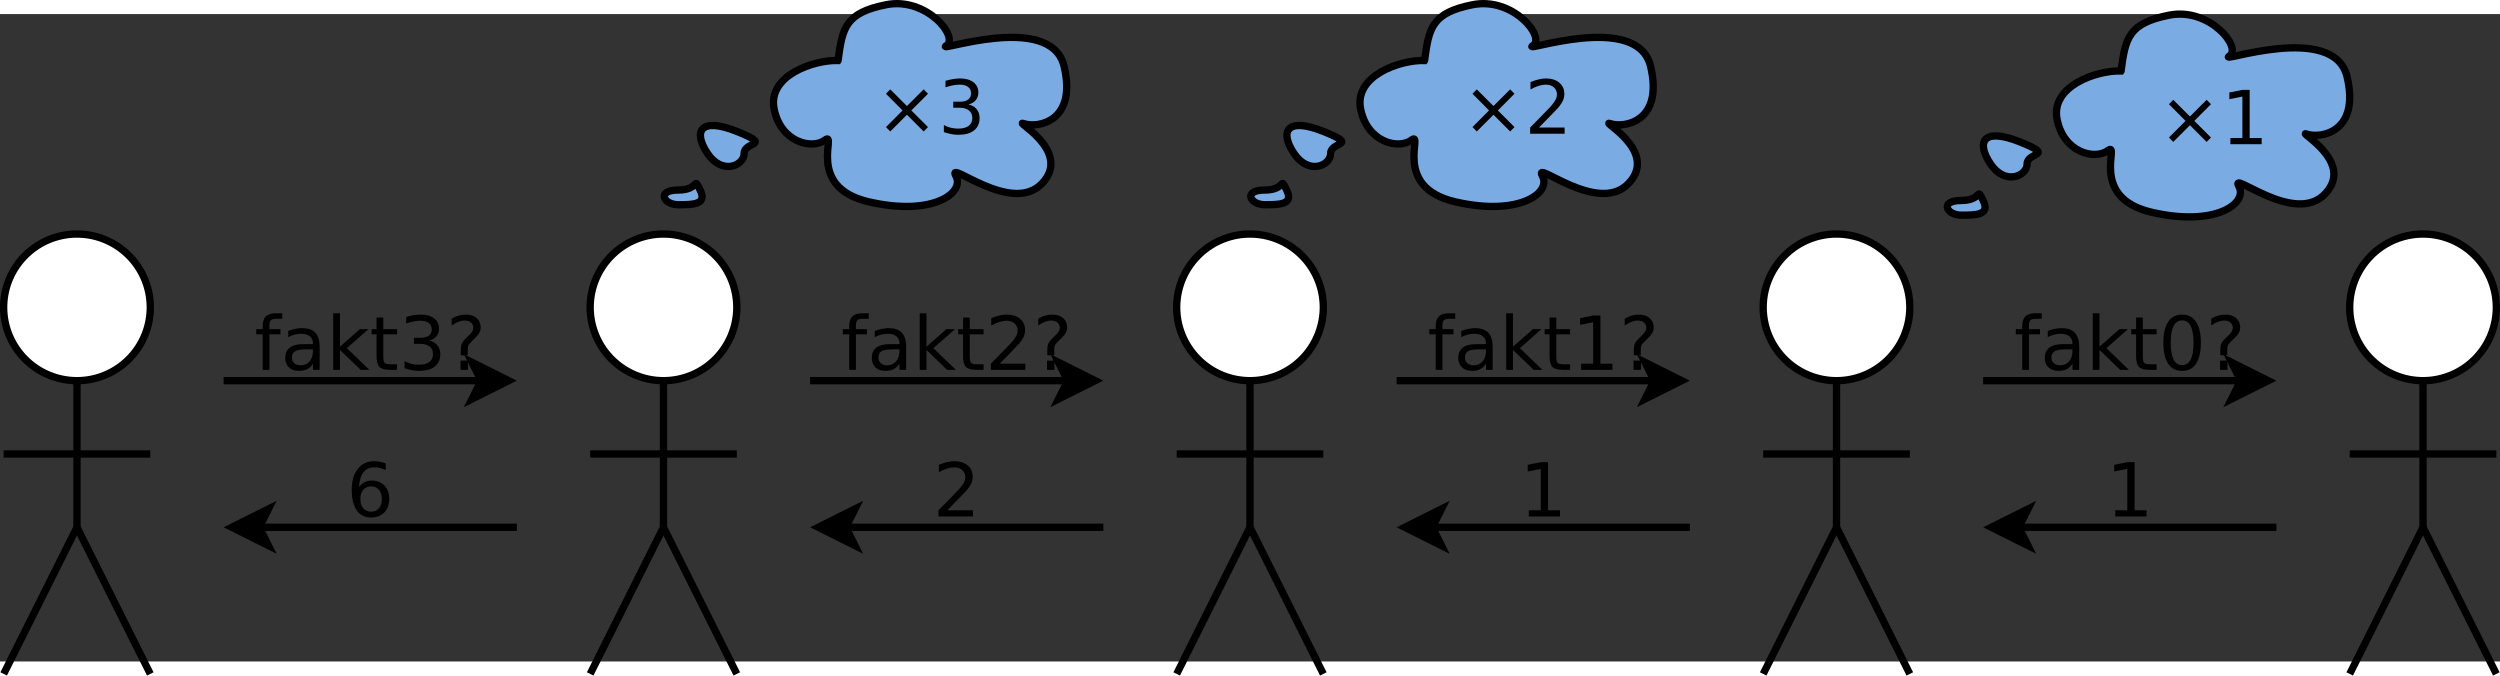 <?xml version="1.0" encoding="UTF-8"?>
<svg id="svg181" width="34.949cm" height="9.444cm" version="1.1" viewBox="318 115 682 176.61" xmlns="http://www.w3.org/2000/svg" xmlns:cc="http://creativecommons.org/ns#" xmlns:dc="http://purl.org/dc/elements/1.1/" xmlns:rdf="http://www.w3.org/1999/02/22-rdf-syntax-ns#">
 <rect x="318" y="115" width="682" height="176.61" fill="#333333" stroke="none"/>
 <g id="Háttér" transform="translate(-1 -4.995)">
  <g id="g14" stroke="#000" stroke-width="2">
   <path id="ellipse4" d="m360 200a20 20 0 0 1-20 20 20 20 0 0 1-20-20 20 20 0 0 1 20-20 20 20 0 0 1 20 20z" fill="#fff"/>
   <path id="line6" d="m320 240h40" fill="none"/>
   <path id="line8" d="m340 220v40" fill="none"/>
   <path id="line10" d="m340 260-20 40" fill="none"/>
   <path id="line12" d="m340 260 20 40" fill="none"/>
  </g>
  <g id="g20" stroke="#000" stroke-width="2">
   <path id="line16" d="m380 220h70.264" fill="none"/>
   <path id="polygon18" d="m450.26 220-2.5-5 10 5-10 5z" fill-rule="evenodd"/>
  </g>
  <g id="text24" aria-label="fakt3?">
   <path id="path911" d="m395.99 201.61v1.518h-1.746q-0.982 0-1.369 0.397-0.377 0.397-0.377 1.429v0.982h3.006v1.419h-3.006v9.694h-1.835v-9.694h-1.746v-1.419h1.746v-0.774q0-1.855 0.863-2.699 0.863-0.853 2.738-0.853z" style=""/>
   <path id="path913" d="m402.56 211.46q-2.213 0-3.066 0.506-0.853 0.506-0.853 1.726 0 0.972 0.635 1.548 0.645 0.566 1.746 0.566 1.518 0 2.431-1.072 0.923-1.081 0.923-2.867v-0.407zm3.641-0.754v6.34h-1.826v-1.687q-0.625 1.012-1.558 1.498-0.933 0.476-2.282 0.476-1.707 0-2.719-0.953-1.002-0.962-1.002-2.57 0-1.875 1.25-2.828 1.26-0.953 3.751-0.953h2.56v-0.179q0-1.26-0.833-1.945-0.824-0.695-2.322-0.695-0.953 0-1.855 0.228t-1.736 0.685v-1.687q1.002-0.387 1.945-0.575 0.943-0.198 1.836-0.198 2.411 0 3.602 1.25 1.191 1.25 1.191 3.79z" style=""/>
   <path id="path915" d="m409.9 201.61h1.836v9.118l5.447-4.792h2.332l-5.894 5.199 6.142 5.913h-2.381l-5.646-5.427v5.427h-1.836z" style=""/>
   <path id="path917" d="m423.56 202.78v3.155h3.76v1.419h-3.76v6.032q0 1.359 0.367 1.746 0.377 0.387 1.518 0.387h1.875v1.528h-1.875q-2.113 0-2.917-0.784-0.804-0.794-0.804-2.877v-6.032h-1.339v-1.419h1.339v-3.155z" style=""/>
   <path id="path919" d="m436.06 209.06q1.439 0.308 2.242 1.28 0.814 0.972 0.814 2.401 0 2.193-1.508 3.393-1.508 1.201-4.286 1.201-0.933 0-1.925-0.189-0.982-0.179-2.034-0.546v-1.935q0.833 0.486 1.826 0.734 0.992 0.248 2.074 0.248 1.885 0 2.867-0.744 0.992-0.744 0.992-2.163 0-1.31-0.923-2.044-0.913-0.744-2.55-0.744h-1.726v-1.647h1.806q1.478 0 2.262-0.585 0.784-0.595 0.784-1.707 0-1.141-0.814-1.746-0.804-0.615-2.312-0.615-0.824 0-1.766 0.179-0.943 0.179-2.074 0.556v-1.786q1.141-0.318 2.133-0.476 1.002-0.159 1.885-0.159 2.282 0 3.612 1.042 1.329 1.032 1.329 2.798 0 1.23-0.704 2.084-0.704 0.843-2.004 1.171z" style=""/>
   <path id="path921" d="m444.64 214.53h2.014v2.52h-2.014zm1.955-1.458h-1.895v-1.528q0-1.002 0.278-1.647t1.171-1.498l0.893-0.883q0.566-0.526 0.814-0.992 0.258-0.466 0.258-0.953 0-0.883-0.655-1.429-0.645-0.546-1.716-0.546-0.784 0-1.677 0.347-0.883 0.347-1.845 1.012v-1.865q0.933-0.566 1.885-0.843 0.962-0.278 1.984-0.278 1.826 0 2.927 0.962 1.111 0.962 1.111 2.54 0 0.754-0.357 1.439-0.357 0.675-1.25 1.528l-0.873 0.853q-0.466 0.466-0.665 0.734-0.189 0.258-0.268 0.506-0.059 0.208-0.089 0.506-0.03 0.298-0.03 0.814z" style=""/>
  </g>
  <g id="g30" stroke="#000" stroke-width="2">
   <path id="line26" d="m460 260h-70.264" fill="none"/>
   <path id="polygon28" d="m389.74 260 2.5 5-10-5 10-5z" fill-rule="evenodd"/>
  </g>
  <g id="text34" aria-label="6">
   <path id="path926" d="m420.24 248.84q-1.349 0-2.143 0.923-0.784 0.923-0.784 2.53 0 1.597 0.784 2.53 0.794 0.923 2.143 0.923 1.349 0 2.133-0.923 0.794-0.933 0.794-2.53 0-1.607-0.794-2.53-0.784-0.923-2.133-0.923zm3.979-6.281v1.826q-0.754-0.357-1.528-0.546-0.764-0.189-1.518-0.189-1.984 0-3.036 1.339-1.042 1.339-1.191 4.048 0.585-0.863 1.468-1.32 0.883-0.466 1.945-0.466 2.232 0 3.522 1.359 1.3 1.349 1.3 3.681 0 2.282-1.349 3.661-1.349 1.379-3.592 1.379-2.57 0-3.929-1.964-1.359-1.974-1.359-5.715 0-3.512 1.667-5.596 1.667-2.094 4.475-2.094 0.754 0 1.518 0.149 0.774 0.149 1.607 0.446z" style=""/>
  </g>
  <g id="g46" stroke="#000" stroke-width="2">
   <path id="ellipse36" d="m520 200a20 20 0 0 1-20 20 20 20 0 0 1-20-20 20 20 0 0 1 20-20 20 20 0 0 1 20 20z" fill="#fff"/>
   <path id="line38" d="m480 240h40" fill="none"/>
   <path id="line40" d="m500 220v40" fill="none"/>
   <path id="line42" d="m500 260-20 40" fill="none"/>
   <path id="line44" d="m500 260 20 40" fill="none"/>
  </g>
  <g id="g52" stroke="#000" stroke-width="2">
   <path id="line48" d="m540 220h70.264" fill="none"/>
   <path id="polygon50" d="m610.26 220-2.5-5 10 5-10 5z" fill-rule="evenodd"/>
  </g>
  <g id="text56" aria-label="fakt2?">
   <path id="path936" d="m555.99 201.61v1.518h-1.746q-0.982 0-1.369 0.397-0.377 0.397-0.377 1.429v0.982h3.006v1.419h-3.006v9.694h-1.835v-9.694h-1.746v-1.419h1.746v-0.774q0-1.855 0.863-2.699 0.863-0.853 2.738-0.853z" style=""/>
   <path id="path938" d="m562.56 211.46q-2.213 0-3.066 0.506-0.853 0.506-0.853 1.726 0 0.972 0.635 1.548 0.645 0.566 1.746 0.566 1.518 0 2.431-1.072 0.923-1.081 0.923-2.867v-0.407zm3.641-0.754v6.34h-1.826v-1.687q-0.625 1.012-1.558 1.498-0.933 0.476-2.282 0.476-1.707 0-2.719-0.953-1.002-0.962-1.002-2.57 0-1.875 1.25-2.828 1.26-0.953 3.751-0.953h2.56v-0.179q0-1.26-0.833-1.945-0.824-0.695-2.322-0.695-0.953 0-1.855 0.228t-1.736 0.685v-1.687q1.002-0.387 1.945-0.575 0.943-0.198 1.836-0.198 2.411 0 3.602 1.25 1.191 1.25 1.191 3.79z" style=""/>
   <path id="path940" d="m569.9 201.61h1.836v9.118l5.447-4.792h2.332l-5.894 5.199 6.142 5.913h-2.381l-5.646-5.427v5.427h-1.836z" style=""/>
   <path id="path942" d="m583.56 202.78v3.155h3.76v1.419h-3.76v6.032q0 1.359 0.367 1.746 0.377 0.387 1.518 0.387h1.875v1.528h-1.875q-2.113 0-2.917-0.784-0.804-0.794-0.804-2.877v-6.032h-1.339v-1.419h1.339v-3.155z" style=""/>
   <path id="path944" d="m591.72 215.36h6.995v1.687h-9.406v-1.687q1.141-1.181 3.106-3.165 1.974-1.994 2.481-2.57 0.962-1.081 1.339-1.826 0.387-0.754 0.387-1.478 0-1.181-0.833-1.925-0.824-0.744-2.153-0.744-0.943 0-1.994 0.327-1.042 0.327-2.232 0.992v-2.024q1.21-0.486 2.262-0.734 1.052-0.248 1.925-0.248 2.302 0 3.671 1.151t1.369 3.076q0 0.913-0.347 1.736-0.337 0.814-1.24 1.925-0.248 0.288-1.578 1.667-1.329 1.369-3.751 3.84z" style=""/>
   <path id="path946" d="m604.64 214.53h2.014v2.52h-2.014zm1.955-1.458h-1.895v-1.528q0-1.002 0.278-1.647t1.171-1.498l0.893-0.883q0.566-0.526 0.814-0.992 0.258-0.466 0.258-0.953 0-0.883-0.655-1.429-0.645-0.546-1.716-0.546-0.784 0-1.677 0.347-0.883 0.347-1.845 1.012v-1.865q0.933-0.566 1.885-0.843 0.962-0.278 1.984-0.278 1.826 0 2.927 0.962 1.111 0.962 1.111 2.54 0 0.754-0.357 1.439-0.357 0.675-1.25 1.528l-0.873 0.853q-0.466 0.466-0.665 0.734-0.189 0.258-0.268 0.506-0.059 0.208-0.089 0.506-0.03 0.298-0.03 0.814z" style=""/>
  </g>
  <g id="g62" stroke="#000" stroke-width="2">
   <path id="line58" d="m620 260h-70.264" fill="none"/>
   <path id="polygon60" d="m549.74 260 2.5 5-10-5 10-5z" fill-rule="evenodd"/>
  </g>
  <g id="text66" aria-label="2">
   <path id="path951" d="m577.43 255.36h6.995v1.687h-9.406v-1.687q1.141-1.181 3.106-3.165 1.974-1.994 2.481-2.57 0.962-1.081 1.339-1.826 0.387-0.754 0.387-1.478 0-1.181-0.833-1.925-0.824-0.744-2.153-0.744-0.943 0-1.994 0.327-1.042 0.327-2.232 0.992v-2.024q1.21-0.486 2.262-0.734 1.052-0.248 1.925-0.248 2.302 0 3.671 1.151 1.369 1.151 1.369 3.076 0 0.913-0.347 1.736-0.337 0.814-1.24 1.925-0.248 0.288-1.578 1.667-1.329 1.369-3.751 3.84z" style=""/>
  </g>
  <g id="g78" stroke="#000" stroke-width="2">
   <path id="ellipse68" d="m680 200a20 20 0 0 1-20 20 20 20 0 0 1-20-20 20 20 0 0 1 20-20 20 20 0 0 1 20 20z" fill="#fff"/>
   <path id="line70" d="m640 240h40" fill="none"/>
   <path id="line72" d="m660 220v40" fill="none"/>
   <path id="line74" d="m660 260-20 40" fill="none"/>
   <path id="line76" d="m660 260 20 40" fill="none"/>
  </g>
  <g id="g84" stroke="#000" stroke-width="2">
   <path id="line80" d="m700 220h70.264" fill="none"/>
   <path id="polygon82" d="m770.26 220-2.5-5 10 5-10 5z" fill-rule="evenodd"/>
  </g>
  <g id="text88" aria-label="fakt1?">
   <path id="path961" d="m715.99 201.61v1.518h-1.746q-0.982 0-1.369 0.397-0.377 0.397-0.377 1.429v0.982h3.006v1.419h-3.006v9.694h-1.835v-9.694h-1.746v-1.419h1.746v-0.774q0-1.855 0.863-2.699 0.863-0.853 2.738-0.853z" style=""/>
   <path id="path963" d="m722.56 211.46q-2.213 0-3.066 0.506-0.853 0.506-0.853 1.726 0 0.972 0.635 1.548 0.645 0.566 1.746 0.566 1.518 0 2.431-1.072 0.923-1.081 0.923-2.867v-0.407zm3.641-0.754v6.34h-1.826v-1.687q-0.625 1.012-1.558 1.498-0.933 0.476-2.282 0.476-1.707 0-2.719-0.953-1.002-0.962-1.002-2.57 0-1.875 1.25-2.828 1.26-0.953 3.751-0.953h2.56v-0.179q0-1.26-0.833-1.945-0.824-0.695-2.322-0.695-0.953 0-1.855 0.228t-1.736 0.685v-1.687q1.002-0.387 1.945-0.575 0.943-0.198 1.836-0.198 2.411 0 3.602 1.25 1.191 1.25 1.191 3.79z" style=""/>
   <path id="path965" d="m729.9 201.61h1.836v9.118l5.447-4.792h2.332l-5.894 5.199 6.142 5.913h-2.381l-5.646-5.427v5.427h-1.836z" style=""/>
   <path id="path967" d="m743.56 202.78v3.155h3.76v1.419h-3.76v6.032q0 1.359 0.367 1.746 0.377 0.387 1.518 0.387h1.875v1.528h-1.875q-2.113 0-2.917-0.784-0.804-0.794-0.804-2.877v-6.032h-1.339v-1.419h1.339v-3.155z" style=""/>
   <path id="path969" d="m750.34 215.36h3.274v-11.301l-3.562 0.714v-1.826l3.542-0.714h2.004v13.127h3.274v1.687h-8.533z" style=""/>
   <path id="path971" d="m764.64 214.53h2.014v2.52h-2.014zm1.955-1.458h-1.895v-1.528q0-1.002 0.278-1.647t1.171-1.498l0.893-0.883q0.566-0.526 0.814-0.992 0.258-0.466 0.258-0.953 0-0.883-0.655-1.429-0.645-0.546-1.716-0.546-0.784 0-1.677 0.347-0.883 0.347-1.845 1.012v-1.865q0.933-0.566 1.885-0.843 0.962-0.278 1.984-0.278 1.826 0 2.927 0.962 1.111 0.962 1.111 2.54 0 0.754-0.357 1.439-0.357 0.675-1.25 1.528l-0.873 0.853q-0.466 0.466-0.665 0.734-0.189 0.258-0.268 0.506-0.059 0.208-0.089 0.506-0.03 0.298-0.03 0.814z" style=""/>
  </g>
  <g id="g94" stroke="#000" stroke-width="2">
   <path id="line90" d="m780 260h-70.264" fill="none"/>
   <path id="polygon92" d="m709.74 260 2.5 5-10-5 10-5z" fill-rule="evenodd"/>
  </g>
  <g id="text98" aria-label="1">
   <path id="path976" d="m736.05 255.36h3.274v-11.301l-3.562 0.714v-1.826l3.542-0.714h2.004v13.127h3.274v1.687h-8.533z" style=""/>
  </g>
  <g id="g110" stroke="#000" stroke-width="2">
   <path id="ellipse100" d="m840 200a20 20 0 0 1-20 20 20 20 0 0 1-20-20 20 20 0 0 1 20-20 20 20 0 0 1 20 20z" fill="#fff"/>
   <path id="line102" d="m800 240h40" fill="none"/>
   <path id="line104" d="m820 220v40" fill="none"/>
   <path id="line106" d="m820 260-20 40" fill="none"/>
   <path id="line108" d="m820 260 20 40" fill="none"/>
  </g>
  <g id="g118">
   <path id="path112" d="m547.62 132.66c-6.544-0.203-19.236 4.057-17.451 13.185 1.785 9.127 10.312 11.156 13.881 8.519 3.57-2.637-5.552 12.779 11.898 16.835 17.451 4.057 26.374-2.434 23.796-7.099s15.269 10.953 23.598 2.028-8.527-17.444-4.958-16.227c3.57 1.217 14.476-0.405 10.907-15.618s-35.694-3.448-32.125-5.68c3.57-2.231-5.354-13.387-16.459-11.156-11.104 2.231-11.892 6.28-13.082 15.205z" fill="#7babe3" fill-rule="evenodd" stroke="#000" stroke-width="2"/>
   <g id="text116" aria-label="×3">
    <path id="path984" d="m572.15 141.73-4.534 4.554 4.534 4.534-1.181 1.201-4.554-4.554-4.554 4.554-1.171-1.201 4.524-4.534-4.524-4.554 1.171-1.2 4.554 4.554 4.554-4.554z" style=""/>
    <path id="path986" d="m583.18 144.65q1.439 0.308 2.242 1.28 0.814 0.972 0.814 2.401 0 2.193-1.508 3.393-1.508 1.201-4.286 1.201-0.933 0-1.925-0.189-0.982-0.179-2.034-0.546v-1.935q0.833 0.486 1.826 0.734 0.992 0.248 2.074 0.248 1.885 0 2.867-0.744 0.992-0.744 0.992-2.163 0-1.31-0.923-2.044-0.913-0.744-2.55-0.744h-1.726v-1.647h1.806q1.478 0 2.262-0.585 0.784-0.595 0.784-1.707 0-1.141-0.814-1.746-0.804-0.615-2.312-0.615-0.824 0-1.766 0.179-0.943 0.179-2.074 0.556v-1.786q1.141-0.318 2.133-0.476 1.002-0.159 1.885-0.159 2.282 0 3.612 1.042 1.329 1.032 1.329 2.798 0 1.23-0.704 2.084-0.704 0.843-2.004 1.171z" style=""/>
   </g>
  </g>
  <path id="path120" d="m520 152c10 4 2 2.667 2 6s-6 6-10 0-2-10 8-6z" fill="#7babe3" fill-rule="evenodd" stroke="#000" stroke-width="2"/>
  <path id="path122" d="m504 168c6 0 4-4 6 0s-2 4-6 4-6-4 0-4z" fill="#7babe3" fill-rule="evenodd" stroke="#000" stroke-width="2"/>
  <g id="g130">
   <path id="path124" d="m707.62 132.66c-6.544-0.203-19.236 4.057-17.451 13.185 1.785 9.127 10.312 11.156 13.881 8.519 3.57-2.637-5.552 12.779 11.898 16.835 17.451 4.057 26.374-2.434 23.796-7.099s15.269 10.953 23.598 2.028-8.527-17.444-4.958-16.227c3.57 1.217 14.476-0.405 10.907-15.618s-35.694-3.448-32.125-5.68c3.57-2.231-5.354-13.387-16.459-11.156-11.104 2.231-11.892 6.28-13.082 15.205z" fill="#7babe3" fill-rule="evenodd" stroke="#000" stroke-width="2"/>
   <g id="text128" aria-label="×2">
    <path id="path989" d="m732.15 141.73-4.534 4.554 4.534 4.534-1.181 1.201-4.554-4.554-4.554 4.554-1.171-1.201 4.524-4.534-4.524-4.554 1.171-1.2 4.554 4.554 4.554-4.554z" style=""/>
    <path id="path991" d="m738.83 150.95h6.995v1.687h-9.406v-1.687q1.141-1.181 3.106-3.165 1.974-1.994 2.481-2.57 0.962-1.081 1.339-1.826 0.387-0.754 0.387-1.478 0-1.181-0.833-1.925-0.824-0.744-2.153-0.744-0.943 0-1.994 0.327-1.042 0.327-2.232 0.992v-2.024q1.21-0.486 2.262-0.734 1.052-0.248 1.925-0.248 2.302 0 3.671 1.151 1.369 1.151 1.369 3.076 0 0.913-0.347 1.736-0.337 0.814-1.24 1.925-0.248 0.288-1.578 1.667-1.329 1.369-3.751 3.84z" style=""/>
   </g>
  </g>
  <path id="path132" d="m680 152c10 4 2 2.667 2 6s-6 6-10 0-2-10 8-6z" fill="#7babe3" fill-rule="evenodd" stroke="#000" stroke-width="2"/>
  <path id="path134" d="m664 168c6 0 4-4 6 0s-2 4-6 4-6-4 0-4z" fill="#7babe3" fill-rule="evenodd" stroke="#000" stroke-width="2"/>
  <g id="g140" stroke="#000" stroke-width="2">
   <path id="line136" d="m860 220h70.264" fill="none"/>
   <path id="polygon138" d="m930.26 220-2.5-5 10 5-10 5z" fill-rule="evenodd"/>
  </g>
  <g id="text144" aria-label="fakt0?">
   <path id="path996" d="m875.99 201.61v1.518h-1.746q-0.982 0-1.369 0.397-0.377 0.397-0.377 1.429v0.982h3.006v1.419h-3.006v9.694h-1.835v-9.694h-1.746v-1.419h1.746v-0.774q0-1.855 0.863-2.699 0.863-0.853 2.738-0.853z" style=""/>
   <path id="path998" d="m882.56 211.46q-2.213 0-3.066 0.506-0.853 0.506-0.853 1.726 0 0.972 0.635 1.548 0.645 0.566 1.746 0.566 1.518 0 2.431-1.072 0.923-1.081 0.923-2.867v-0.407zm3.641-0.754v6.34h-1.826v-1.687q-0.625 1.012-1.558 1.498-0.933 0.476-2.282 0.476-1.707 0-2.719-0.953-1.002-0.962-1.002-2.57 0-1.875 1.25-2.828 1.26-0.953 3.751-0.953h2.56v-0.179q0-1.26-0.833-1.945-0.824-0.695-2.322-0.695-0.953 0-1.855 0.228t-1.736 0.685v-1.687q1.002-0.387 1.945-0.575 0.943-0.198 1.836-0.198 2.411 0 3.602 1.25 1.191 1.25 1.191 3.79z" style=""/>
   <path id="path1000" d="m889.9 201.61h1.836v9.118l5.447-4.792h2.332l-5.894 5.199 6.142 5.913h-2.381l-5.646-5.427v5.427h-1.836z" style=""/>
   <path id="path1002" d="m903.56 202.78v3.155h3.76v1.419h-3.76v6.032q0 1.359 0.367 1.746 0.377 0.387 1.518 0.387h1.875v1.528h-1.875q-2.113 0-2.917-0.784-0.804-0.794-0.804-2.877v-6.032h-1.339v-1.419h1.339v-3.155z" style=""/>
   <path id="path1004" d="m914.28 203.56q-1.548 0-2.332 1.528-0.774 1.518-0.774 4.574 0 3.046 0.774 4.574 0.784 1.518 2.332 1.518 1.558 0 2.332-1.518 0.784-1.528 0.784-4.574 0-3.056-0.784-4.574-0.774-1.528-2.332-1.528zm0-1.587q2.49 0 3.8 1.974 1.32 1.964 1.32 5.715 0 3.74-1.32 5.715-1.31 1.964-3.8 1.964t-3.81-1.964q-1.31-1.974-1.31-5.715 0-3.751 1.31-5.715 1.32-1.974 3.81-1.974z" style=""/>
   <path id="path1006" d="m924.64 214.53h2.014v2.52h-2.014zm1.955-1.458h-1.895v-1.528q0-1.002 0.278-1.647t1.171-1.498l0.893-0.883q0.566-0.526 0.814-0.992 0.258-0.466 0.258-0.953 0-0.883-0.655-1.429-0.645-0.546-1.716-0.546-0.784 0-1.677 0.347-0.883 0.347-1.845 1.012v-1.865q0.933-0.566 1.885-0.843 0.962-0.278 1.984-0.278 1.826 0 2.927 0.962 1.111 0.962 1.111 2.54 0 0.754-0.357 1.439-0.357 0.675-1.25 1.528l-0.873 0.853q-0.466 0.466-0.665 0.734-0.189 0.258-0.268 0.506-0.059 0.208-0.089 0.506-0.03 0.298-0.03 0.814z" style=""/>
  </g>
  <g id="g150" stroke="#000" stroke-width="2">
   <path id="line146" d="m940 260h-70.264" fill="none"/>
   <path id="polygon148" d="m869.74 260 2.5 5-10-5 10-5z" fill-rule="evenodd"/>
  </g>
  <g id="text154" aria-label="1">
   <path id="path1011" d="m896.05 255.36h3.274v-11.301l-3.562 0.714v-1.826l3.542-0.714h2.004v13.127h3.274v1.687h-8.533z" style=""/>
  </g>
  <g id="g166" stroke="#000" stroke-width="2">
   <path id="ellipse156" d="m1e3 200a20 20 0 0 1-20 20 20 20 0 0 1-20-20 20 20 0 0 1 20-20 20 20 0 0 1 20 20z" fill="#fff"/>
   <path id="line158" d="m960 240h40" fill="none"/>
   <path id="line160" d="m980 220v40" fill="none"/>
   <path id="line162" d="m980 260-20 40" fill="none"/>
   <path id="line164" d="m980 260 20 40" fill="none"/>
  </g>
  <g id="g174">
   <path id="path168" d="m897.62 135.51c-6.544-0.203-19.236 4.057-17.451 13.185s10.312 11.156 13.881 8.519c3.57-2.637-5.552 12.779 11.898 16.836 17.451 4.056 26.374-2.435 23.796-7.1s15.269 10.953 23.598 2.029c8.329-8.925-8.527-17.444-4.958-16.227 3.57 1.217 14.476-0.406 10.907-15.619s-35.694-3.448-32.125-5.679c3.57-2.232-5.354-13.388-16.459-11.157-11.104 2.232-11.892 6.28-13.082 15.205z" fill="#7babe3" fill-rule="evenodd" stroke="#000" stroke-width="2"/>
   <g id="text172" aria-label="×1">
    <path id="path1019" d="m922.15 144.58-4.534 4.554 4.534 4.534-1.181 1.201-4.554-4.554-4.554 4.554-1.171-1.201 4.524-4.534-4.524-4.554 1.171-1.2 4.554 4.554 4.554-4.554z" style=""/>
    <path id="path1021" d="m927.45 153.8h3.274v-11.301l-3.562 0.714v-1.826l3.542-0.714h2.004v13.127h3.274v1.687h-8.533z" style=""/>
   </g>
  </g>
  <path id="path176" d="m870 154.85c10 4 2 2.667 2 6 0 3.334-6 6-10 0s-2-10 8-6z" fill="#7babe3" fill-rule="evenodd" stroke="#000" stroke-width="2"/>
  <path id="path178" d="m854 170.85c6 0 4-4 6 0s-2 4-6 4-6-4 0-4z" fill="#7babe3" fill-rule="evenodd" stroke="#000" stroke-width="2"/>
 </g>
</svg>
